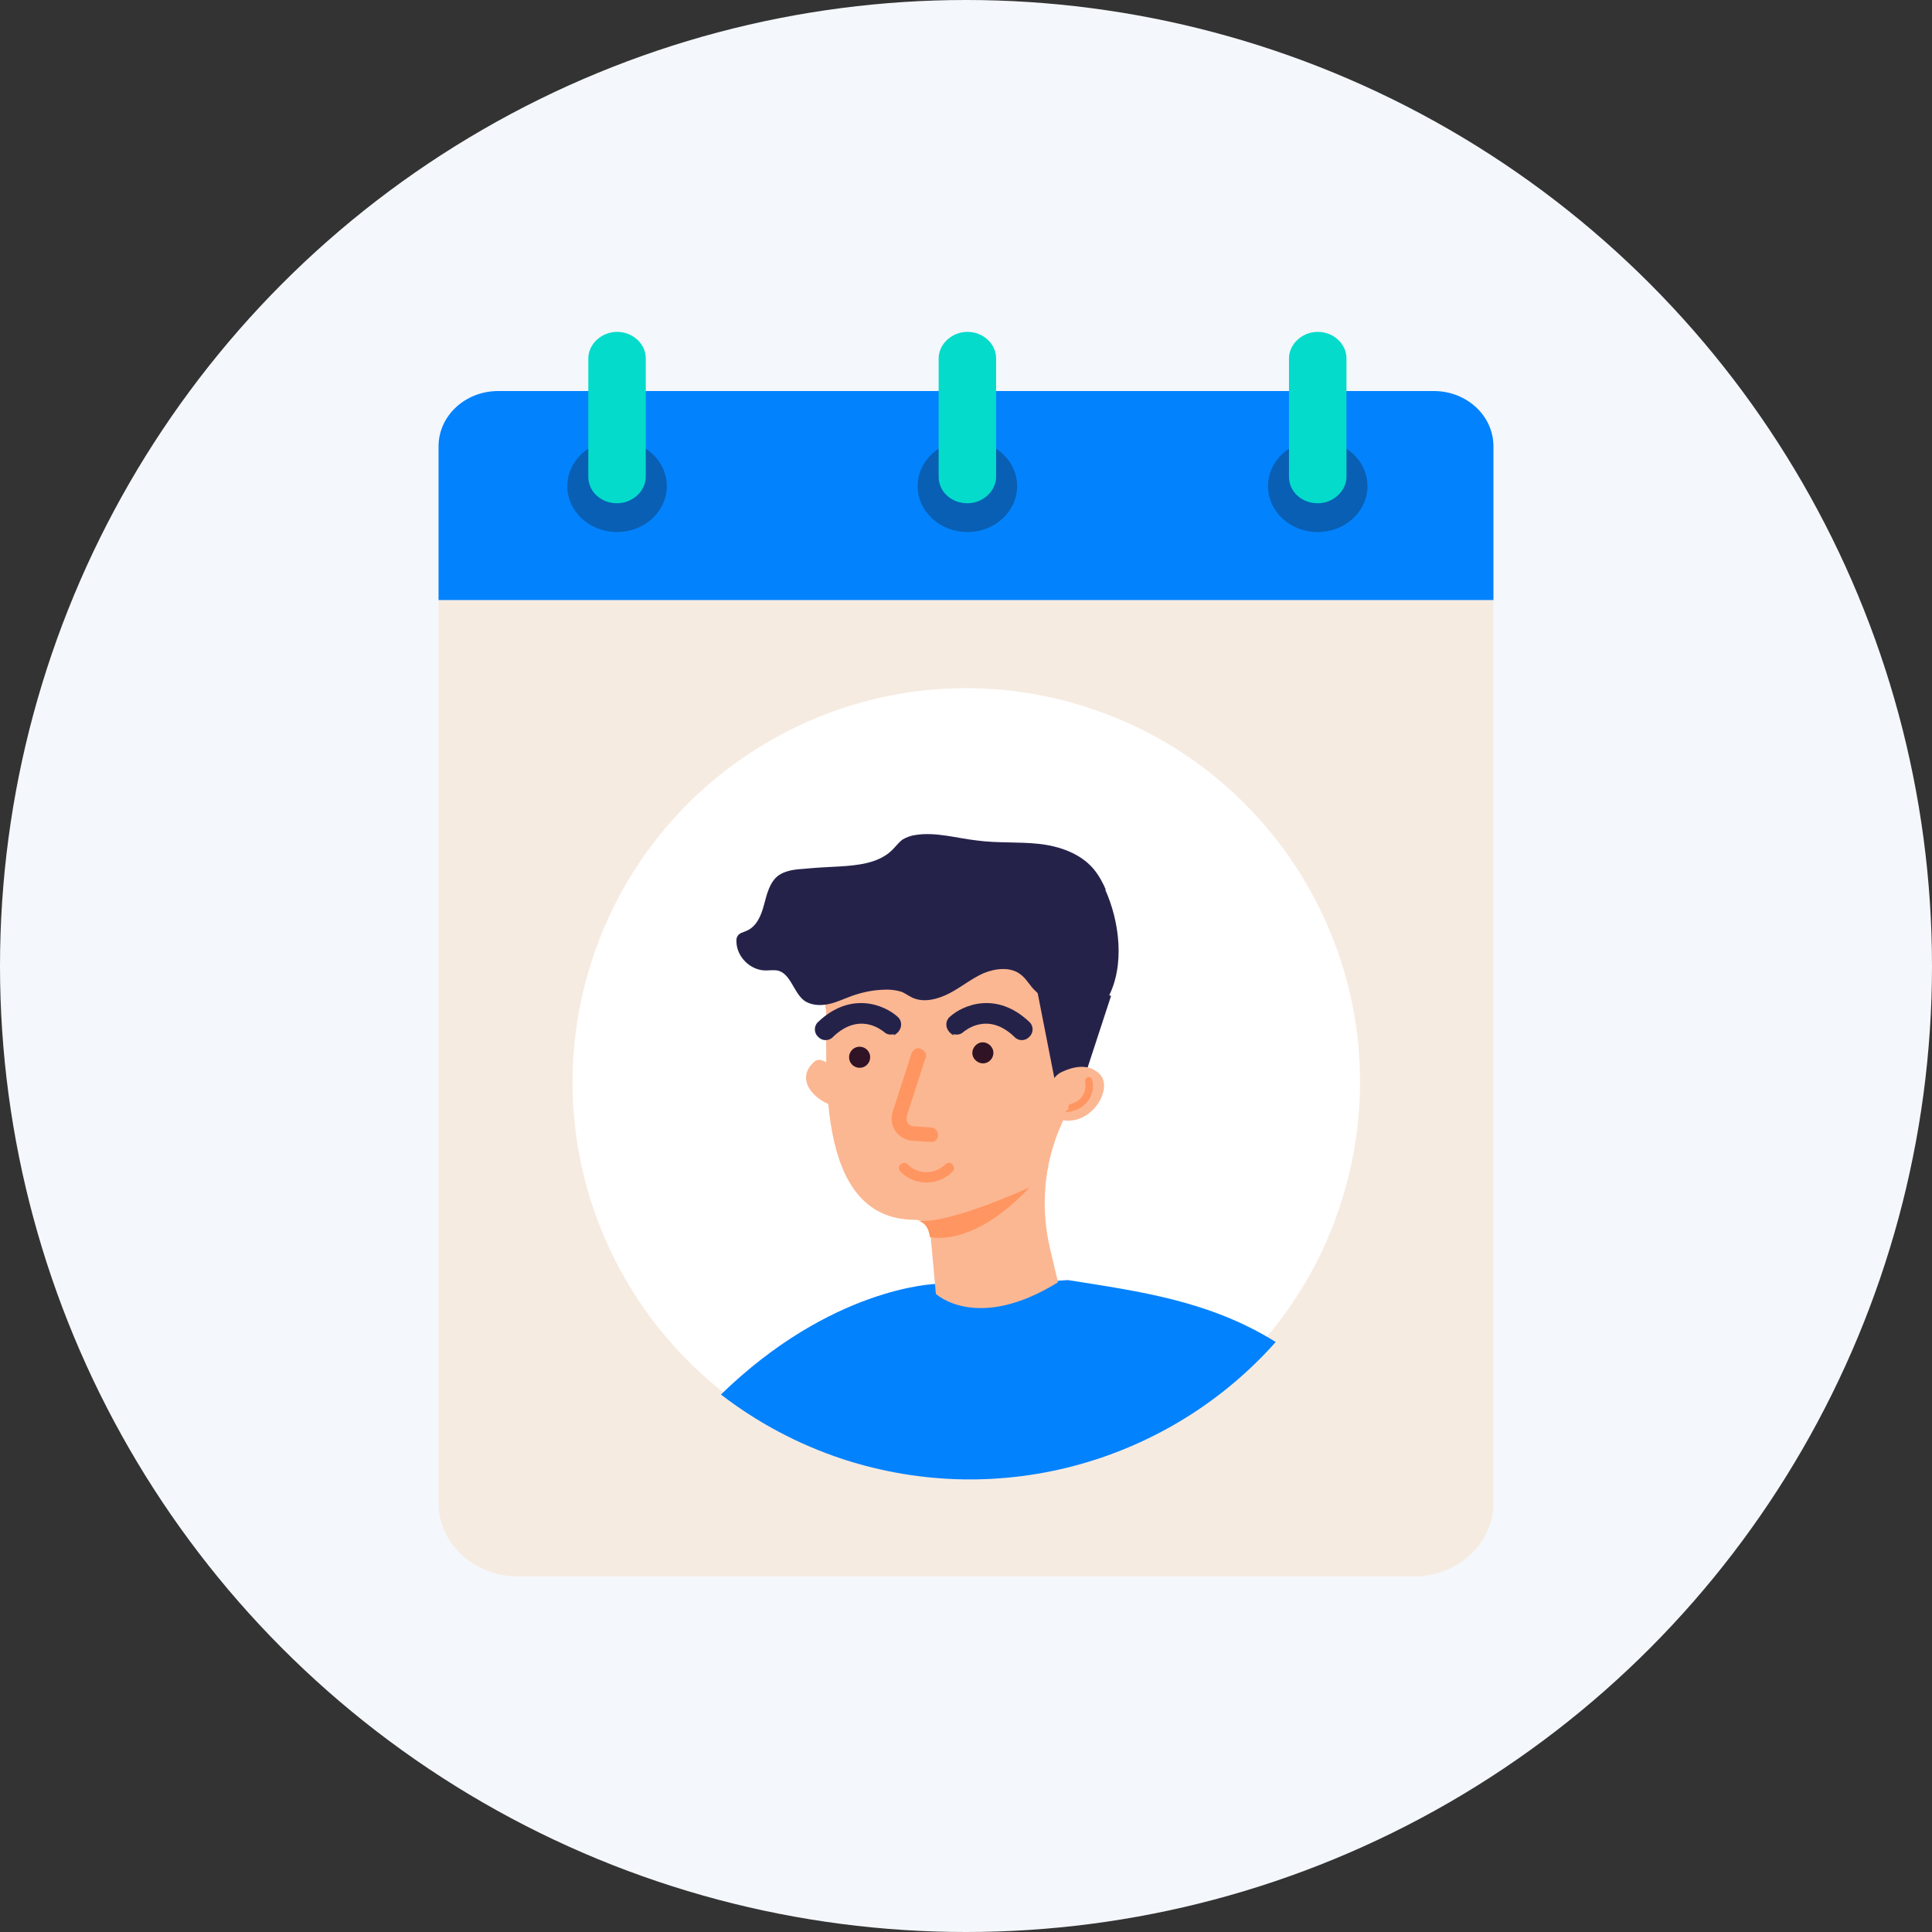 <svg width="163" height="163" fill="none" xmlns="http://www.w3.org/2000/svg">
  <rect width="100%" height="100%" fill="#333333" stroke="none"/>
  <circle cx="81.5" cy="81.5" r="81.5" fill="#F4F7FB"/>
  <g clip-path="url(#a)">
    <path d="M37 50.623h89v76.173c0 3.405-2.984 6.204-6.713 6.204H43.714C40.03 133 37 130.248 37 126.796V50.623Z" fill="#F6EBE1"/>
    <path d="M126 37.656v12.968H37V37.656c0-2.566 2.238-4.665 5.035-4.665h78.93c2.797 0 5.035 2.099 5.035 4.665Z" fill="#0382FD"/>
    <path d="M111.174 44.886c2.318 0 4.196-1.733 4.196-3.872s-1.878-3.872-4.196-3.872c-2.317 0-4.195 1.733-4.195 3.872s1.878 3.872 4.195 3.872Z" fill="#085FB4"/>
    <path d="M111.174 42.46c1.306 0 2.425-1.026 2.425-2.239V30.239c0-1.213-1.073-2.239-2.425-2.239-1.305 0-2.424 1.026-2.424 2.239v9.982c0 1.26 1.072 2.239 2.424 2.239Z" fill="#04DBCB"/>
    <path d="M81.617 44.886c2.317 0 4.196-1.733 4.196-3.872s-1.879-3.872-4.196-3.872c-2.317 0-4.196 1.733-4.196 3.872s1.879 3.872 4.196 3.872Z" fill="#085FB4"/>
    <path d="M81.617 42.46c1.305 0 2.424-1.026 2.424-2.239V30.239c0-1.213-1.072-2.239-2.424-2.239-1.305 0-2.424 1.026-2.424 2.239v9.982c0 1.26 1.072 2.239 2.424 2.239Z" fill="#04DBCB"/>
    <path d="M52.059 44.886c2.317 0 4.196-1.733 4.196-3.872s-1.879-3.872-4.196-3.872c-2.317 0-4.196 1.733-4.196 3.872s1.879 3.872 4.196 3.872Z" fill="#085FB4"/>
    <path d="M52.059 42.46c1.305 0 2.424-1.026 2.424-2.239V30.239c0-1.213-1.072-2.239-2.424-2.239-1.305 0-2.424 1.026-2.424 2.239v9.982c0 1.26 1.072 2.239 2.424 2.239Z" fill="#04DBCB"/>
    <path d="M63.015 118.913c3.03 2.052 6.48 3.638 10.257 4.571 13.241 3.405 26.621-1.679 34.5-11.801 2.704-3.499 4.755-7.557 5.921-12.128 4.569-17.772-6.154-35.871-23.917-40.442-17.763-4.571-35.852 6.157-40.421 23.929-3.59 13.994 2.284 28.221 13.66 35.871Z" fill="#fff"/>
    <path d="M60.824 117.653c3.03 2.333 6.48 4.199 10.303 5.458 13.473 4.385 27.693.047 36.504-9.889-5.548-3.452-11.329-4.245-17.529-5.224 0 0-5.128.326-5.175.326-.28.093-2.611.373-5.921 0-.186 0-8.905.28-18.229 9.376l.047-.047Z" fill="#0382FD"/>
    <path d="M70.427 90.319s-1.026-1.353-1.725-.746c-1.772 1.586.233 3.358 1.538 3.685l.233-2.985-.047.047Z" fill="#FBB792"/>
    <path d="M69.635 85.095v-.467c-.466-6.624 4.802-12.361 11.562-12.361 5.641 0 10.536 4.152 11.422 9.702.326 2.052.093 4.058-.559 5.877-.886 2.799-1.678 5.131-2.564 7.137-1.445 3.312-1.725 6.95-.886 10.448l.653 2.752c-6.853 4.245-10.303.98-10.303.98l-.466-5.085c-.047-.653-.606-1.166-1.305-1.166-8.858 0-7.273-13.854-7.506-17.818h-.047Z" fill="#FBB792"/>
    <path d="M93.319 75.112c-.28-.653-.606-1.26-1.072-1.819-1.119-1.306-2.89-1.913-4.615-2.099-1.725-.187-3.45-.047-5.175-.28-1.725-.187-3.497-.746-5.221-.467-.373.047-.746.187-1.072.373-.326.233-.559.56-.839.84-1.119 1.166-2.937 1.353-4.569 1.446-.932.047-1.865.093-2.844.187-.793.047-1.678.14-2.284.606-.699.56-.932 1.539-1.166 2.426-.233.886-.606 1.819-1.445 2.192-.28.14-.653.187-.793.467-.093.14-.093.28-.093.42 0 1.306 1.165 2.472 2.471 2.472.326 0 .653-.047.979 0 1.119.233 1.352 1.819 2.238 2.519.559.42 1.352.467 2.051.327.699-.14 1.352-.466 2.005-.7.793-.28 1.632-.467 2.471-.513.606-.047 1.212 0 1.772.186.28.14.559.327.839.467.979.467 2.191.14 3.17-.373.979-.513 1.818-1.213 2.844-1.679 1.026-.42 2.284-.56 3.124.093.513.373.793.98 1.259 1.399 1.165 1.213 2.984 1.306 4.662 1.353.326 0 .699 0 .979-.187.186-.14.326-.373.466-.56 1.492-2.752.979-6.53-.233-9.189l.093.093Z" fill="#25224A"/>
    <path d="m93.738 84.022-2.564 7.837-2.098-.28-1.958-9.982 6.62 2.426Z" fill="#25224A"/>
    <path d="M88.703 91.345c.186-.373.466-.7.839-.886.792-.373 2.144-.84 3.17.093 1.492 1.306-1.072 5.271-4.056 3.592 0 0-.839-.746 0-2.799h.047Z" fill="#FBB792"/>
    <path d="M73.411 89.106c.047.513-.326.933-.793.98-.513.047-.932-.327-.979-.793-.047-.513.326-.933.793-.98.513-.047.932.327.979.793ZM83.808 88.733c.047.513-.326.933-.793.98-.466.047-.932-.327-.979-.793-.047-.466.326-.933.793-.98.466-.047.932.327.979.793Z" fill="#301325"/>
    <path d="M76.768 95.637c.14 0 .233.047.373.047l1.399.093s.047 0 .047-.047c0-.047 0-.047-.047-.047l-1.399-.093c-.653 0-1.165-.513-1.212-1.119 0-.14 0-.327.047-.467l1.585-4.898v-.093c0-.047-.047 0-.093 0l-1.585 4.898c-.047.187-.093.327-.047.513 0 .56.42.98.932 1.166v.047Z" fill="#FF9561"/>
    <path d="M78.586 96.336h-.14l-1.399-.093c-.186 0-.373 0-.513-.093-.746-.233-1.259-.886-1.305-1.633 0-.233 0-.513.093-.746l1.585-4.898c.047-.14.14-.28.326-.373.14-.093.326-.093.466 0 .14.047.28.14.373.327.093.14.093.327 0 .467l-1.585 4.898v.28c0 .28.326.56.653.56l1.399.093c.373 0 .606.327.606.653 0 .187-.093.327-.186.42-.093.093-.186.14-.326.14h-.047ZM80.358 98.855c-1.212 1.213-3.17 1.213-4.382 0-.186-.187-.186-.467 0-.606.186-.187.466-.187.606 0 .886.886 2.284.84 3.17 0 .186-.187.466-.187.606 0 .186.187.186.467 0 .606ZM92.153 91.112c.28 1.166-.466 2.332-1.632 2.612-1.165.28-.326-.047-.373-.233-.047-.187.047-.327.233-.373.839-.187 1.352-1.026 1.165-1.866 0-.14.047-.327.233-.373.186-.047.326.047.373.233Z" fill="#FF9561"/>
    <path d="M75.369 87.334c.14 0 .28-.14.42-.28.326-.373.326-.933-.047-1.259-1.119-1.026-3.963-2.192-6.713.42-.373.327-.373.933 0 1.26.326.373.932.373 1.259 0 2.284-2.192 4.196-.467 4.289-.42.233.233.559.28.886.187l-.093.093ZM80.498 87.334c-.14 0-.28-.14-.419-.28-.326-.373-.326-.933.047-1.259 1.119-1.026 3.963-2.192 6.713.42.373.327.373.933 0 1.26-.326.373-.932.373-1.259 0-2.284-2.192-4.196-.467-4.289-.42-.233.233-.559.28-.886.187l.093.093Z" fill="#25224A"/>
    <path d="M86.885 100.161s-6.62 3.079-9.418 2.846c0 0 .839.093.979 1.352 0 0 3.497 1.027 8.392-4.151l.047-.047Z" fill="#FF9561"/>
  </g>
  <defs>
    <clipPath id="a">
      <path fill="#fff" transform="translate(37 28)" d="M0 0h89v105H0z"/>
    </clipPath>
  </defs>
</svg>
